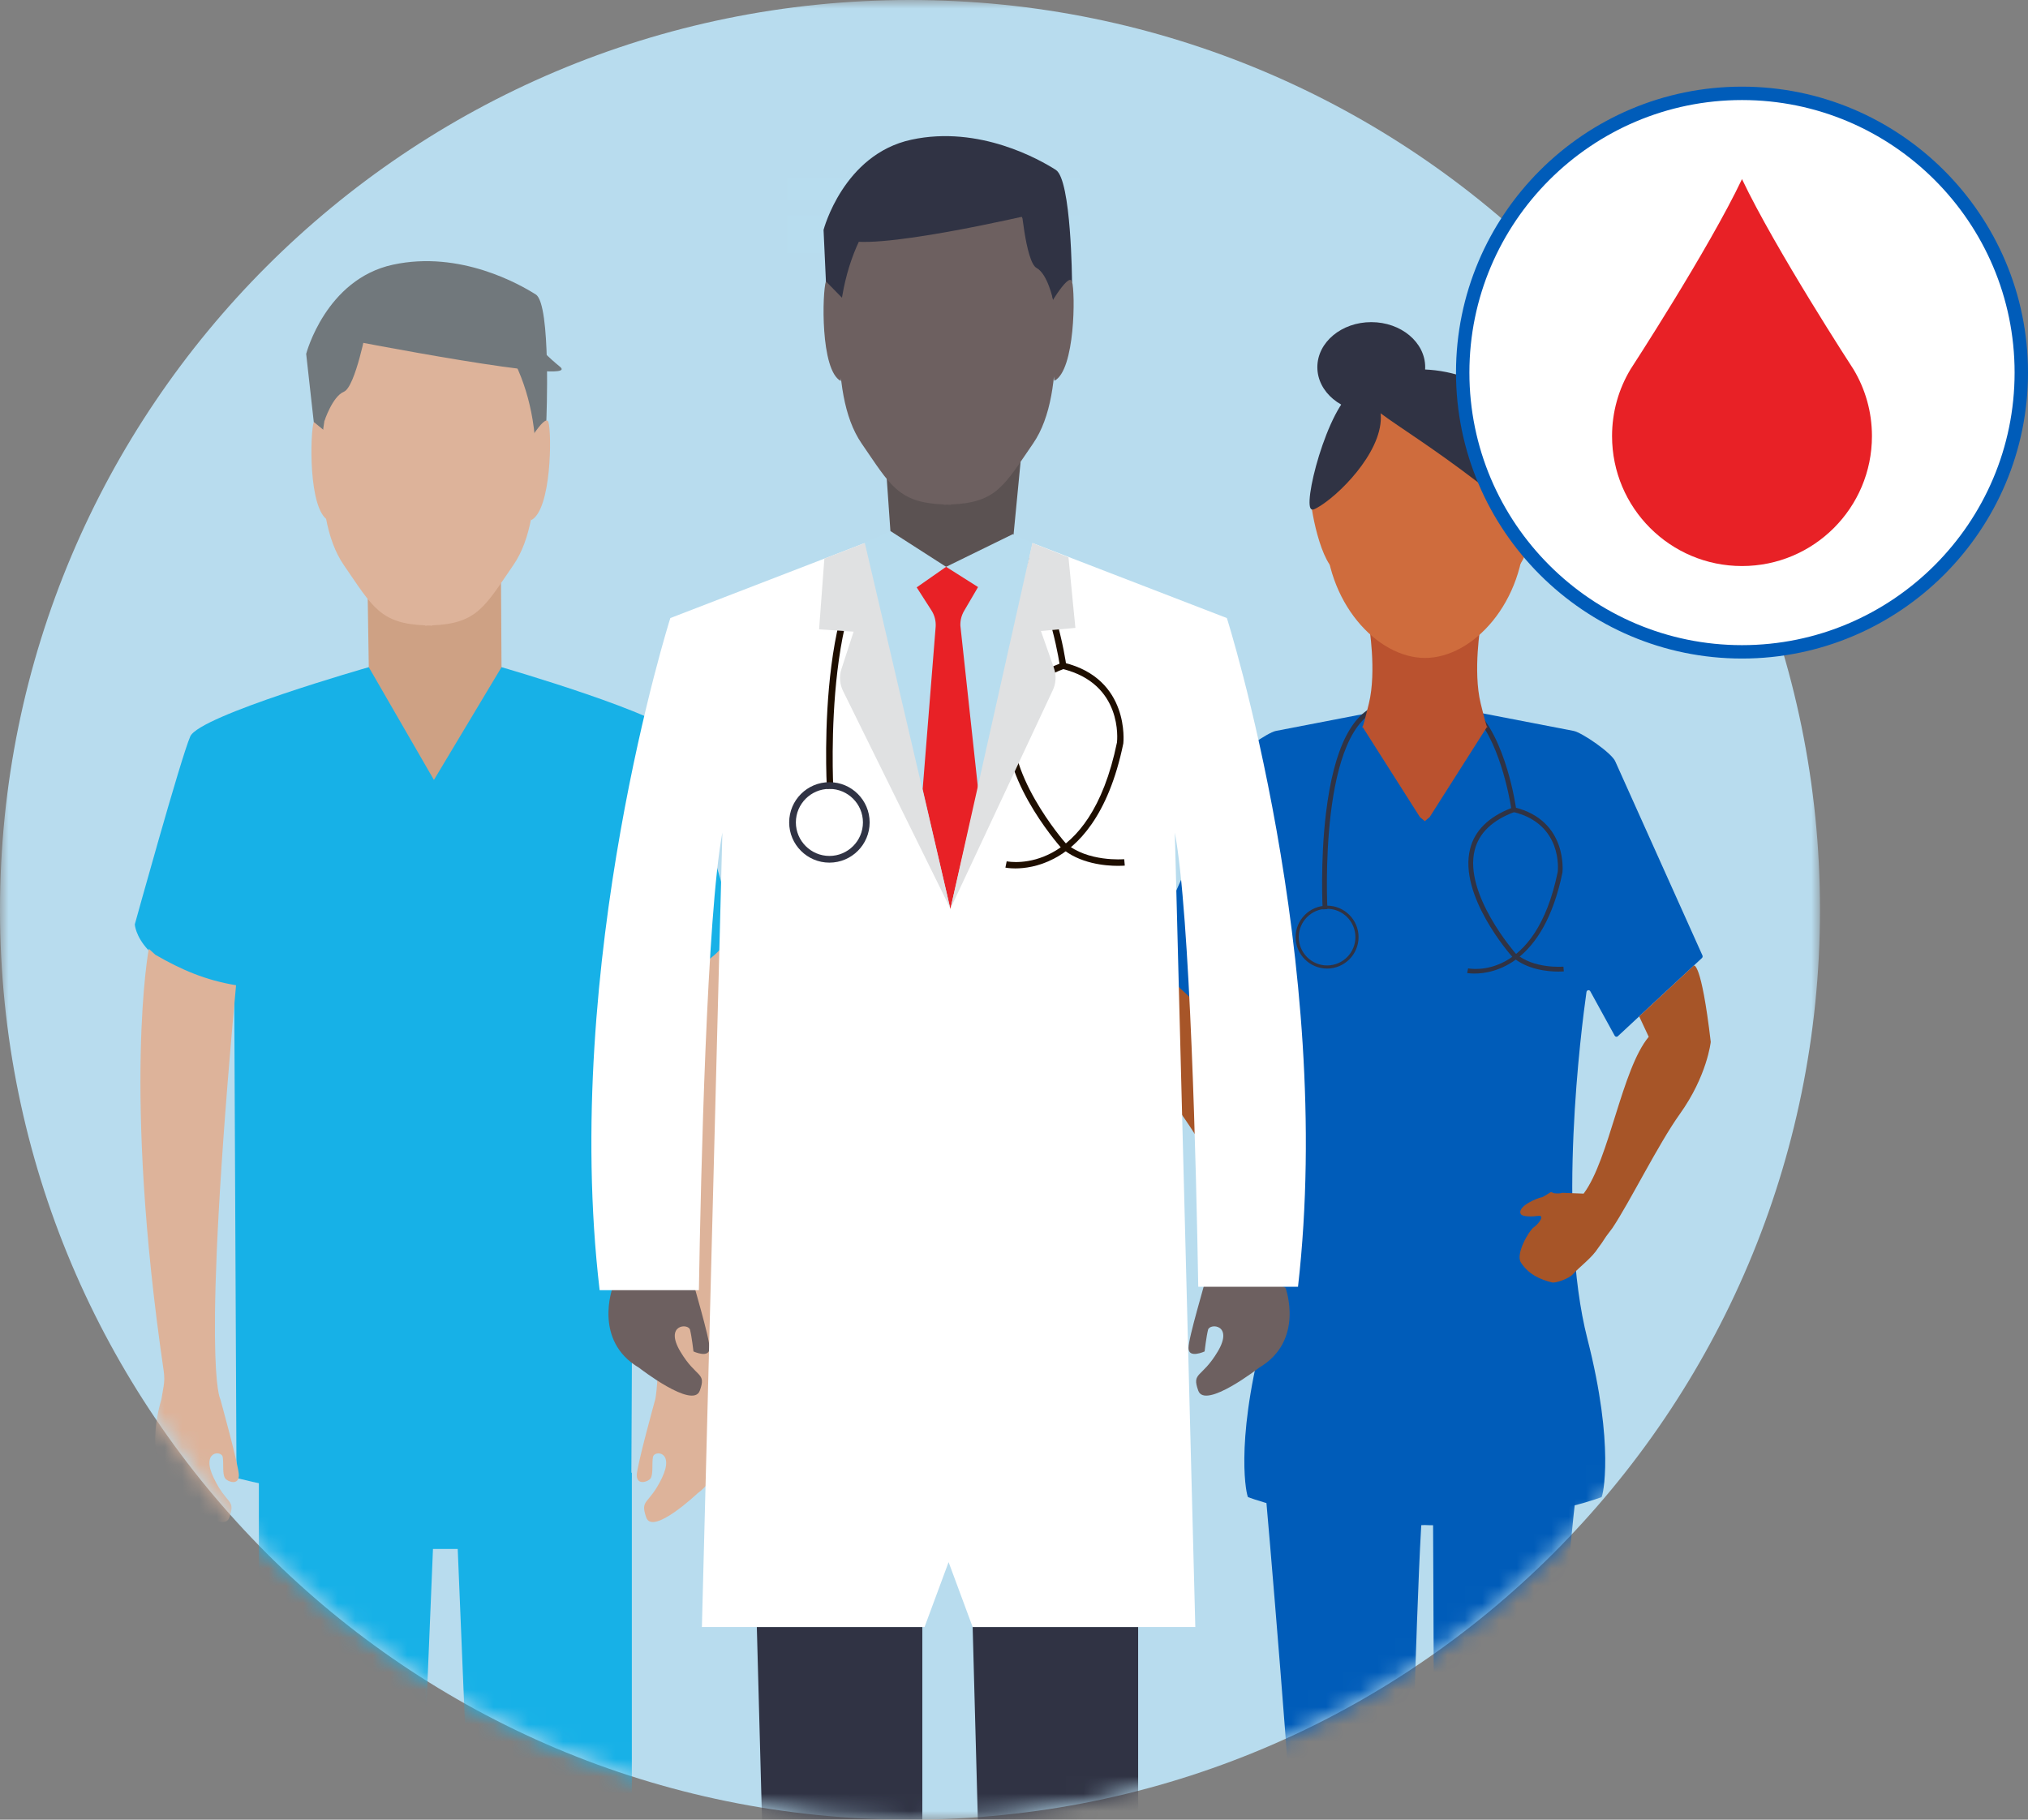 <?xml version="1.0" encoding="UTF-8"?>
<svg width="117px" height="105px" viewBox="0 0 117 105" version="1.1" xmlns="http://www.w3.org/2000/svg" xmlns:xlink="http://www.w3.org/1999/xlink">
    <rect x="0" y="0" width="117" height="105" fill="#808080" stroke="none"/>
    <title>icon / healthcare-provider</title>
    <defs>
        <polygon id="path-1" points="0 0 105 0 105 105 0 105"></polygon>
        <path d="M52.5,0 C23.505,0 0,23.505 0,52.5 L0,52.5 C0,81.495 23.505,105 52.5,105 L52.5,105 C81.495,105 105,81.495 105,52.5 L105,52.5 C105,23.505 81.495,0 52.5,0 Z" id="path-3"></path>
    </defs>
    <g id="Desktop" stroke="none" stroke-width="1" fill="none" fill-rule="evenodd">
        <g id="3_A-CRC-Screening-Blood-Test" transform="translate(-254, -947)">
            <g id="Group" transform="translate(253, 934)">
                <g id="Group-60" transform="translate(1, 13)">
                    <g id="Group-3">
                        <mask id="mask-2" fill="white">
                            <use xlink:href="#path-1"></use>
                        </mask>
                        <g id="Clip-2"></g>
                        <path d="M105,52.5 C105,81.495 81.495,105 52.5,105 C23.505,105 -0,81.495 -0,52.5 C-0,23.505 23.505,-2.58181971e-05 52.5,-2.58181971e-05 C81.495,-2.58181971e-05 105,23.505 105,52.5" id="Fill-1" fill="#B8DCEE" mask="url(#mask-2)"></path>
                    </g>
                    <g id="Group-52">
                        <mask id="mask-4" fill="white">
                            <use xlink:href="#path-3"></use>
                        </mask>
                        <g id="Clip-5"></g>
                        <polygon id="Fill-4" fill="#B8DDEF" mask="url(#mask-4)" points="45.406 11.546 62.28 11.546 62.28 10.247 45.406 10.247"></polygon>
                        <polygon id="Fill-6" fill="#B8DDEF" mask="url(#mask-4)" points="45.406 14.601 62.28 14.601 62.28 12.411 45.406 12.411"></polygon>
                        <path d="M41.08,79.069 C43.469,62.765 41.586,51.87 41.586,51.87 L36.687,54.477 C38.715,76.624 37.809,80.725 37.809,80.725 C37.809,80.725 36.724,84.637 36.737,85.135 C36.753,85.752 37.425,85.48 37.534,85.307 C37.701,85.044 37.597,84.455 37.672,84.067 C37.747,83.679 38.938,83.726 38.185,85.291 C37.432,86.856 36.913,86.483 37.28,87.556 C37.647,88.628 40.247,86.166 40.247,86.166 C42.472,84.563 41.209,80.759 41.209,80.759 L41.086,80.012 C41.035,79.701 41.034,79.38 41.08,79.069" id="Fill-7" fill="#DDB39A" mask="url(#mask-4)"></path>
                        <polygon id="Fill-8" fill="#17B1E7" mask="url(#mask-4)" points="26.022 84.98 25.364 84.98 14.935 84.98 14.935 133.212 23.171 133.212 24.979 89.38 25.268 89.38 26.119 89.38 26.407 89.38 28.215 133.212 36.452 133.212 36.452 84.98"></polygon>
                        <path d="M19.599,26.201 C19.599,26.201 18.312,23.744 18.102,24.348 C17.893,24.952 17.775,29.407 18.947,30.033 L19.599,26.201 Z" id="Fill-9" fill="#DDB39A" mask="url(#mask-4)"></path>
                        <path d="M31.52,24.266 C31.52,24.266 31.803,17.562 30.914,16.995 C30.025,16.428 26.558,14.432 22.671,15.273 C18.785,16.113 17.664,20.42 17.664,20.42 L18.102,24.348 L21.516,27.143 L30.289,27.143 L31.52,24.266 Z" id="Fill-10" fill="#71787C" mask="url(#mask-4)"></path>
                        <polygon id="Fill-11" fill="#CEA184" mask="url(#mask-4)" points="28.934 38.498 28.904 33.649 21.201 33.649 21.276 38.498 20.473 39.643 25.053 49.821 30.914 39.643"></polygon>
                        <path d="M30.093,26.172 C30.093,26.172 31.449,23.753 31.642,24.363 C31.834,24.972 31.825,29.429 30.636,30.021 L30.093,26.172 Z" id="Fill-12" fill="#DDB39A" mask="url(#mask-4)"></path>
                        <path d="M24.978,16.995 L24.475,16.995 C21.158,17.387 18.54,21.472 18.54,26.512 C18.54,28.872 18.809,31.115 19.835,32.605 C21.476,34.987 21.912,35.982 24.52,36.084 L24.52,36.104 C24.597,36.104 24.653,36.096 24.727,36.094 C24.8,36.096 24.856,36.104 24.933,36.104 L24.933,36.084 C27.542,35.982 27.977,34.987 29.618,32.605 C30.644,31.115 30.914,28.872 30.914,26.512 C30.914,21.472 28.295,17.387 24.978,16.995" id="Fill-13" fill="#DDB39A" mask="url(#mask-4)"></path>
                        <path d="M21.157,18.873 C21.157,18.873 20.504,22.335 19.839,22.605 C19.175,22.876 18.711,24.31 18.711,24.31 L18.479,23.144 L19.159,18.658 L21.157,18.873 Z" id="Fill-14" fill="#71787C" mask="url(#mask-4)"></path>
                        <path d="M19.887,19.58 C19.887,19.58 33.672,22.277 32.31,21.165 C29.634,18.98 28.216,16.184 28.216,16.184 L19.887,16.761 L19.887,19.58 Z" id="Fill-15" fill="#71787C" mask="url(#mask-4)"></path>
                        <path d="M39.091,42.491 C38.557,41.285 28.934,38.498 28.934,38.498 L25.034,45.005 L21.276,38.498 C21.276,38.498 11.511,41.285 10.978,42.491 C10.444,43.696 7.777,53.339 7.777,53.339 C7.777,53.339 7.911,56.051 13.511,56.955 L13.645,85.281 C13.645,85.281 18.882,86.687 25.023,86.92 L25.034,85.832 L25.045,86.92 C31.187,86.687 36.424,85.281 36.424,85.281 L36.557,56.955 C42.157,56.051 42.291,53.339 42.291,53.339 C42.291,53.339 39.624,43.696 39.091,42.491" id="Fill-16" fill="#17B1E7" mask="url(#mask-4)"></path>
                        <path d="M8.585,54.748 C8.585,54.748 7.051,62.781 9.447,79.128 C9.489,79.419 9.487,79.721 9.437,80.011 L9.309,80.759 C9.309,80.759 8.048,84.566 10.267,86.166 C10.267,86.166 12.871,88.63 13.233,87.556 C13.607,86.481 13.081,86.855 12.334,85.29 C11.575,83.725 12.766,83.678 12.848,84.064 C12.918,84.461 12.813,85.045 12.988,85.302 C13.093,85.477 13.77,85.757 13.782,85.138 C13.794,84.636 12.708,80.723 12.708,80.723 C12.708,80.723 11.586,78.995 13.619,56.851 C11.855,56.559 10.476,55.966 8.962,55.092 L8.585,54.748 Z" id="Fill-17" fill="#DDB39A" mask="url(#mask-4)"></path>
                        <path d="M77.156,29.789 C77.156,29.789 75.686,27.977 75.614,28.51 C75.542,29.043 76.184,32.735 77.255,33.057 L77.156,29.789 Z" id="Fill-18" fill="#CF6C3D" mask="url(#mask-4)"></path>
                        <path d="M87.243,29.789 C87.243,29.789 88.712,27.977 88.785,28.51 C88.857,29.043 88.214,32.735 87.144,33.057 L87.243,29.789 Z" id="Fill-19" fill="#CF6C3D" mask="url(#mask-4)"></path>
                        <path d="M76.113,69.086 C76.06,69.082 76.002,69.068 75.942,69.043 L75.539,68.876 C75.494,68.857 75.45,68.85 75.408,68.854 C75.297,68.866 75.061,68.883 74.941,68.829 L73.706,68.876 C73.702,68.871 73.699,68.868 73.695,68.863 C72.215,66.87 71.506,61.695 69.949,59.827 L72.852,53.611 L71.078,47.456 C71.078,47.456 66.987,54.258 66.371,60.121 C66.371,60.121 66.574,62.074 68.158,64.286 C69.388,66.004 71.232,69.275 72.223,70.756 L72.216,70.765 C72.377,71.023 72.519,71.238 72.634,71.391 C73.01,71.983 73.449,72.615 73.865,73.076 C74.074,73.308 74.834,73.595 75.065,73.538 C75.749,73.369 75.971,72.759 76.409,72.077 C76.731,71.574 76.194,70.56 75.947,70.384 C75.58,70.124 75.56,69.75 75.91,69.796 C76.238,69.839 76.52,69.81 76.604,69.615 C76.797,69.169 76.304,69.097 76.113,69.086" id="Fill-20" fill="#A75528" mask="url(#mask-4)"></path>
                        <path d="M91.73,82.225 L72.669,82.225 C72.669,82.225 76.625,125.527 75.546,133.09 L80.761,133.09 C80.761,133.09 81.66,86.763 82.199,86.007 C82.739,85.25 82.671,86.291 82.671,86.291 L82.874,133.09 L88.133,133.09 C88.133,133.09 90.067,83.691 91.73,82.225" id="Fill-21" fill="#005CB9" mask="url(#mask-4)"></path>
                        <path d="M71.203,43.95 C71.385,43.466 73.129,42.27 73.611,42.176 L79.419,41.054 C79.464,41.046 79.511,41.066 79.538,41.106 L82.199,45.075 L84.861,41.106 C84.888,41.066 84.934,41.046 84.98,41.054 L90.787,42.176 C91.27,42.27 93.014,43.466 93.196,43.95 L98.221,55.139 C98.239,55.189 98.226,55.246 98.188,55.282 L93.337,59.793 C93.28,59.846 93.192,59.83 93.154,59.761 L91.748,57.2 C91.692,57.097 91.544,57.126 91.527,57.244 C91.23,59.344 89.81,70.329 91.579,77.247 C93.168,83.46 92.467,86.364 92.394,86.39 C91.558,86.691 89.091,87.538 83.257,87.93 C83.257,87.93 83.107,87.943 82.892,87.958 L82.892,88.01 C82.83,88.011 82.768,88.011 82.712,88.011 C82.563,88.013 82.383,88.007 82.199,87.999 C82.016,88.007 81.836,88.013 81.686,88.011 C81.631,88.011 81.569,88.011 81.507,88.01 L81.507,87.958 C81.292,87.943 81.141,87.93 81.141,87.93 C75.308,87.538 72.841,86.691 72.005,86.39 C71.931,86.364 71.231,83.46 72.82,77.247 C74.589,70.329 73.169,59.344 72.872,57.244 C72.855,57.126 72.707,57.097 72.65,57.2 L71.244,59.761 C71.206,59.83 71.119,59.846 71.062,59.793 L66.211,55.282 C66.172,55.246 66.159,55.189 66.178,55.139 L71.203,43.95 Z" id="Fill-22" fill="#005CB9" mask="url(#mask-4)"></path>
                        <path d="M85.067,56.177 C84.808,56.177 84.651,56.148 84.643,56.146 L84.698,55.877 C84.855,55.908 88.582,56.58 89.87,50.305 C89.881,50.204 90.159,47.546 87.305,46.853 L87.37,46.586 C90.464,47.338 90.145,50.319 90.141,50.349 C89.052,55.656 86.158,56.177 85.067,56.177" id="Fill-23" fill="#303344" mask="url(#mask-4)"></path>
                        <path d="M89.902,56.063 C89.326,56.063 88.102,55.965 87.247,55.211 C87.108,55.056 84.14,51.66 84.813,48.984 C85.078,47.93 85.876,47.139 87.185,46.631 C87.082,45.983 86.477,42.59 84.889,41.078 C83.579,39.83 83.578,39.83 81.967,40.297 C81.452,40.447 80.746,40.651 79.791,40.871 C76.033,41.739 76.576,52.352 76.582,52.459 L76.308,52.474 C76.306,52.447 76.161,49.723 76.498,46.924 C76.956,43.119 78.043,40.993 79.73,40.604 C80.677,40.385 81.378,40.182 81.891,40.034 C83.604,39.537 83.694,39.561 85.078,40.879 C86.899,42.613 87.451,46.535 87.474,46.701 L87.488,46.81 L87.385,46.849 C86.104,47.322 85.328,48.063 85.079,49.052 C84.441,51.588 87.411,54.983 87.44,55.017 C88.467,55.921 90.18,55.78 90.197,55.778 L90.221,56.051 C90.203,56.053 90.086,56.063 89.902,56.063" id="Fill-24" fill="#303344" mask="url(#mask-4)"></path>
                        <path d="M76.563,52.44 C75.662,52.44 74.928,53.173 74.928,54.074 C74.928,54.975 75.662,55.709 76.563,55.709 C77.464,55.709 78.197,54.975 78.197,54.074 C78.197,53.173 77.464,52.44 76.563,52.44 M76.563,55.889 C75.562,55.889 74.748,55.075 74.748,54.074 C74.748,53.073 75.562,52.259 76.563,52.259 C77.564,52.259 78.378,53.073 78.378,54.074 C78.378,55.075 77.564,55.889 76.563,55.889" id="Fill-25" fill="#303344" mask="url(#mask-4)"></path>
                        <path d="M81.918,47.148 L78.585,41.904 C78.585,41.904 78.519,42.457 78.975,40.589 C79.431,38.722 78.975,36.045 78.975,36.045 L82.199,36.085 L85.424,36.045 C85.424,36.045 84.967,38.722 85.424,40.589 C85.88,42.457 85.814,41.904 85.814,41.904 L82.481,47.148 L82.199,47.383 L81.918,47.148 Z" id="Fill-26" fill="#BA522F" mask="url(#mask-4)"></path>
                        <path d="M76.457,30.43 C76.457,34.752 79.443,37.965 82.212,37.965 C84.981,37.965 87.967,34.752 87.967,30.43 C87.967,26.108 87.967,22.604 82.311,22.604 C75.708,22.604 76.457,26.108 76.457,30.43" id="Fill-27" fill="#CF6C3D" mask="url(#mask-4)"></path>
                        <path d="M88.955,69.086 C89.008,69.082 89.206,68.939 89.266,68.914 L89.466,68.791 C89.51,68.772 89.619,68.85 89.66,68.854 C89.771,68.866 90.007,68.883 90.127,68.829 L91.362,68.876 C91.366,68.871 91.369,68.868 91.373,68.863 C92.853,66.87 93.562,61.695 95.119,59.827 L94.568,58.648 L97.717,55.719 C97.717,55.719 98.142,55.402 98.697,60.121 C98.697,60.121 98.494,62.074 96.91,64.286 C95.68,66.004 94.019,69.374 93.028,70.856 L92.659,71.348 C92.498,71.606 92.323,71.851 92.208,72.004 C91.832,72.597 91.15,73.076 90.733,73.537 C90.524,73.769 89.764,74.056 89.534,73.999 C88.849,73.83 88.182,73.532 87.744,72.85 C87.422,72.347 88.219,71.012 88.466,70.836 C88.833,70.575 89.108,70.113 88.758,70.159 C88.43,70.203 87.813,70.231 87.729,70.036 C87.535,69.59 88.764,69.097 88.955,69.086" id="Fill-28" fill="#A75528" mask="url(#mask-4)"></path>
                        <path d="M76.001,21.188 C76.001,22.623 77.394,23.787 79.112,23.787 C80.83,23.787 82.223,22.623 82.223,21.188 C82.223,19.752 80.83,18.588 79.112,18.588 C77.394,18.588 76.001,19.752 76.001,21.188" id="Fill-29" fill="#303344" mask="url(#mask-4)"></path>
                        <path d="M78.637,22.451 C78.28,23.541 81.477,24.632 87.256,29.42 C87.633,29.733 88.171,30.186 88.491,29.996 C89.231,29.558 88.896,25.415 86.788,23.226 C84.086,20.419 79.051,21.188 78.637,22.451" id="Fill-30" fill="#303344" mask="url(#mask-4)"></path>
                        <path d="M79.665,24.084 C79.679,26.168 77.18,28.657 75.951,29.321 C75.801,29.402 75.673,29.454 75.605,29.329 C75.225,28.627 76.885,22.6 78.464,22.404 C79.052,22.332 79.658,23.066 79.665,24.084" id="Fill-31" fill="#303344" mask="url(#mask-4)"></path>
                        <path d="M74.164,74.309 C74.164,74.309 75.29,77.357 72.641,78.92 C72.641,78.92 69.529,81.342 69.132,80.248 C68.735,79.154 69.331,79.545 70.258,77.982 C71.184,76.419 69.794,76.341 69.695,76.732 C69.596,77.122 69.496,77.982 69.496,77.982 C69.496,77.982 68.569,78.412 68.569,77.787 C68.569,77.162 69.496,74.153 69.728,73.176 C69.96,72.199 74.164,74.309 74.164,74.309" id="Fill-32" fill="#6D6060" mask="url(#mask-4)"></path>
                        <path d="M35.341,74.309 C35.341,74.309 34.215,77.357 36.863,78.92 C36.863,78.92 39.975,81.342 40.372,80.248 C40.77,79.154 40.174,79.545 39.247,77.982 C38.32,76.419 39.71,76.341 39.81,76.732 C39.909,77.122 40.008,77.982 40.008,77.982 C40.008,77.982 40.935,78.412 40.935,77.787 C40.935,77.162 40.008,74.153 39.777,73.176 C39.545,72.199 35.341,74.309 35.341,74.309" id="Fill-33" fill="#6D6060" mask="url(#mask-4)"></path>
                        <polygon id="Fill-34" fill="#303344" mask="url(#mask-4)" points="65.662 93.885 65.662 126.81 57.001 126.81 56.115 93.885"></polygon>
                        <polygon id="Fill-35" fill="#303344" mask="url(#mask-4)" points="53.211 93.885 53.211 126.81 44.549 126.81 43.663 93.885"></polygon>
                        <path d="M70.781,35.664 L59.56,31.333 L54.816,52.348 L49.894,31.333 L38.673,35.664 C38.673,35.664 32.369,55.524 34.594,74.445 L40.321,74.445 C40.434,67.648 40.777,52.872 41.675,48.042 L40.494,93.885 L53.339,93.885 L54.727,90.139 L56.115,93.885 L68.96,93.885 L67.779,48.042 C68.668,52.824 69.013,67.364 69.13,74.249 L74.885,74.249 C77.043,55.387 70.781,35.664 70.781,35.664" id="Fill-36" fill="#FFFFFF" mask="url(#mask-4)"></path>
                        <path d="M58.577,50.11 C58.236,50.11 58.025,50.068 58.004,50.064 L58.078,49.7 C58.271,49.738 62.855,50.562 64.441,42.838 C64.455,42.715 64.795,39.449 61.288,38.597 L61.376,38.237 C65.207,39.167 64.812,42.86 64.807,42.898 C63.94,47.125 62.15,48.847 60.8,49.549 C59.907,50.014 59.094,50.11 58.577,50.11" id="Fill-37" fill="#1E0E00" mask="url(#mask-4)"></path>
                        <path d="M64.497,49.962 C63.784,49.962 62.268,49.841 61.209,48.907 C61.037,48.713 57.369,44.517 58.202,41.208 C58.529,39.905 59.513,38.926 61.126,38.297 C60.994,37.468 60.245,33.32 58.299,31.468 C56.689,29.934 56.69,29.934 54.71,30.507 C54.074,30.692 53.203,30.944 52.024,31.216 C47.4,32.283 48.069,45.366 48.077,45.498 L47.706,45.518 C47.676,44.966 47.014,31.992 51.94,30.855 C53.109,30.585 53.975,30.334 54.606,30.151 C56.73,29.536 56.841,29.565 58.556,31.199 C60.806,33.342 61.488,38.187 61.516,38.392 L61.536,38.54 L61.396,38.591 C59.821,39.173 58.867,40.083 58.562,41.298 C57.776,44.417 61.434,48.603 61.471,48.644 C62.733,49.756 64.838,49.579 64.858,49.578 L64.892,49.948 C64.87,49.95 64.724,49.962 64.497,49.962" id="Fill-38" fill="#1E0E00" mask="url(#mask-4)"></path>
                        <path d="M47.851,45.521 C46.784,45.521 45.916,46.389 45.916,47.455 C45.916,48.522 46.784,49.39 47.851,49.39 C48.917,49.39 49.785,48.522 49.785,47.455 C49.785,46.389 48.917,45.521 47.851,45.521 M47.851,49.777 C46.571,49.777 45.529,48.736 45.529,47.455 C45.529,46.175 46.571,45.134 47.851,45.134 C49.131,45.134 50.172,46.175 50.172,47.455 C50.172,48.736 49.131,49.777 47.851,49.777" id="Fill-39" fill="#303344" mask="url(#mask-4)"></path>
                        <path d="M49.163,18.109 C49.163,18.109 47.861,15.624 47.649,16.235 C47.438,16.845 47.318,21.351 48.503,21.984 L49.163,18.109 Z" id="Fill-40" fill="#6D6060" mask="url(#mask-4)"></path>
                        <path d="M61.847,16.25 C61.847,16.25 61.812,10.376 60.913,9.803 C60.014,9.229 56.508,7.211 52.578,8.061 C48.647,8.911 47.513,13.266 47.513,13.266 L47.649,16.235 L51.409,20.065 L60.281,20.065 L61.847,16.25 Z" id="Fill-41" fill="#303344" mask="url(#mask-4)"></path>
                        <polygon id="Fill-42" fill="#5B5252" mask="url(#mask-4)" points="58.881 26.645 58.295 32.707 51.515 32.707 51.09 26.645"></polygon>
                        <path d="M60.281,18.08 C60.281,18.08 61.653,15.633 61.847,16.25 C62.041,16.866 62.033,21.373 60.83,21.972 L60.281,18.08 Z" id="Fill-43" fill="#6D6060" mask="url(#mask-4)"></path>
                        <path d="M54.911,9.803 L54.402,9.803 C51.047,10.199 48.399,14.331 48.399,19.428 C48.399,21.814 48.671,24.082 49.709,25.589 C51.369,27.999 51.809,29.005 54.448,29.108 L54.448,29.128 C54.525,29.128 54.582,29.119 54.656,29.118 C54.73,29.119 54.787,29.128 54.865,29.128 L54.865,29.108 C57.503,29.005 57.944,27.999 59.603,25.589 C60.641,24.082 60.913,21.814 60.913,19.428 C60.913,14.331 58.265,10.199 54.911,9.803" id="Fill-44" fill="#6D6060" mask="url(#mask-4)"></path>
                        <path d="M58.881,11.567 C58.881,11.567 59.163,15.118 59.802,15.462 C60.44,15.805 60.752,17.298 60.752,17.298 L61.111,16.15 L60.913,11.567 L58.881,11.567 Z" id="Fill-45" fill="#303344" mask="url(#mask-4)"></path>
                        <path d="M59.748,12.327 C59.748,12.327 49.894,14.662 48.611,13.748 C47.328,12.833 52.282,9.283 52.282,9.283 L59.748,9.8 L59.748,12.327 Z" id="Fill-46" fill="#303344" mask="url(#mask-4)"></path>
                        <polygon id="Fill-47" fill="#B8DDEF" mask="url(#mask-4)" points="54.583 32.707 58.431 30.823 59.56 31.333 55.774 50.293 54.816 52.348"></polygon>
                        <polygon id="Fill-48" fill="#B8DDEF" mask="url(#mask-4)" points="54.583 32.707 51.371 30.643 49.844 31.333 53.378 49.404 54.816 52.348"></polygon>
                        <path d="M54.583,32.707 L56.426,33.875 L55.618,35.256 C55.47,35.51 55.396,35.802 55.406,36.098 L56.426,45.507 L54.83,52.453 L53.231,45.539 L53.982,36.149 C54,35.822 53.915,35.497 53.739,35.223 L52.886,33.893 L54.583,32.707 Z" id="Fill-49" fill="#E82126" mask="url(#mask-4)"></path>
                        <path d="M59.56,31.333 L54.836,52.427 L60.718,39.868 C60.925,39.458 60.955,38.979 60.803,38.544 L60.053,36.41 L62.042,36.231 L61.643,32.158 L59.56,31.333 Z" id="Fill-50" fill="#E0E1E2" mask="url(#mask-4)"></path>
                        <path d="M49.894,31.333 L54.821,52.41 L48.662,39.921 C48.446,39.516 48.404,39.037 48.547,38.6 L49.247,36.448 L47.255,36.315 L47.559,32.235 L49.894,31.333 Z" id="Fill-51" fill="#E0E1E2" mask="url(#mask-4)"></path>
                    </g>
                    <g id="Group-59" transform="translate(84, 5)">
                        <path d="M32.614,16.5 C32.614,25.399 25.399,32.613 16.5,32.613 C7.601,32.613 0.386,25.399 0.386,16.5 C0.386,7.601 7.601,0.387 16.5,0.387 C25.399,0.387 32.614,7.601 32.614,16.5" id="Fill-53" fill="#FFFFFF"></path>
                        <path d="M16.5,0.773 C7.828,0.773 0.773,7.828 0.773,16.5 C0.773,25.172 7.828,32.227 16.5,32.227 C25.172,32.227 32.227,25.172 32.227,16.5 C32.227,7.828 25.172,0.773 16.5,0.773 M16.5,33 C7.402,33 0,25.598 0,16.5 C0,7.402 7.402,0 16.5,0 C25.598,0 33,7.402 33,16.5 C33,25.598 25.598,33 16.5,33" id="Fill-55" fill="#005CB9"></path>
                        <path d="M22.93,16.308 C22.93,16.308 18.426,9.39 16.502,5.339 L16.498,5.339 C14.574,9.39 10.069,16.308 10.069,16.308 C9.392,17.435 9.003,18.754 9.003,20.164 C9.003,24.305 12.359,27.662 16.5,27.662 C20.641,27.662 23.997,24.305 23.997,20.164 C23.997,18.754 23.608,17.435 22.93,16.308" id="Fill-57" fill="#E82126"></path>
                    </g>
                </g>
            </g>
        </g>
    </g>
</svg>